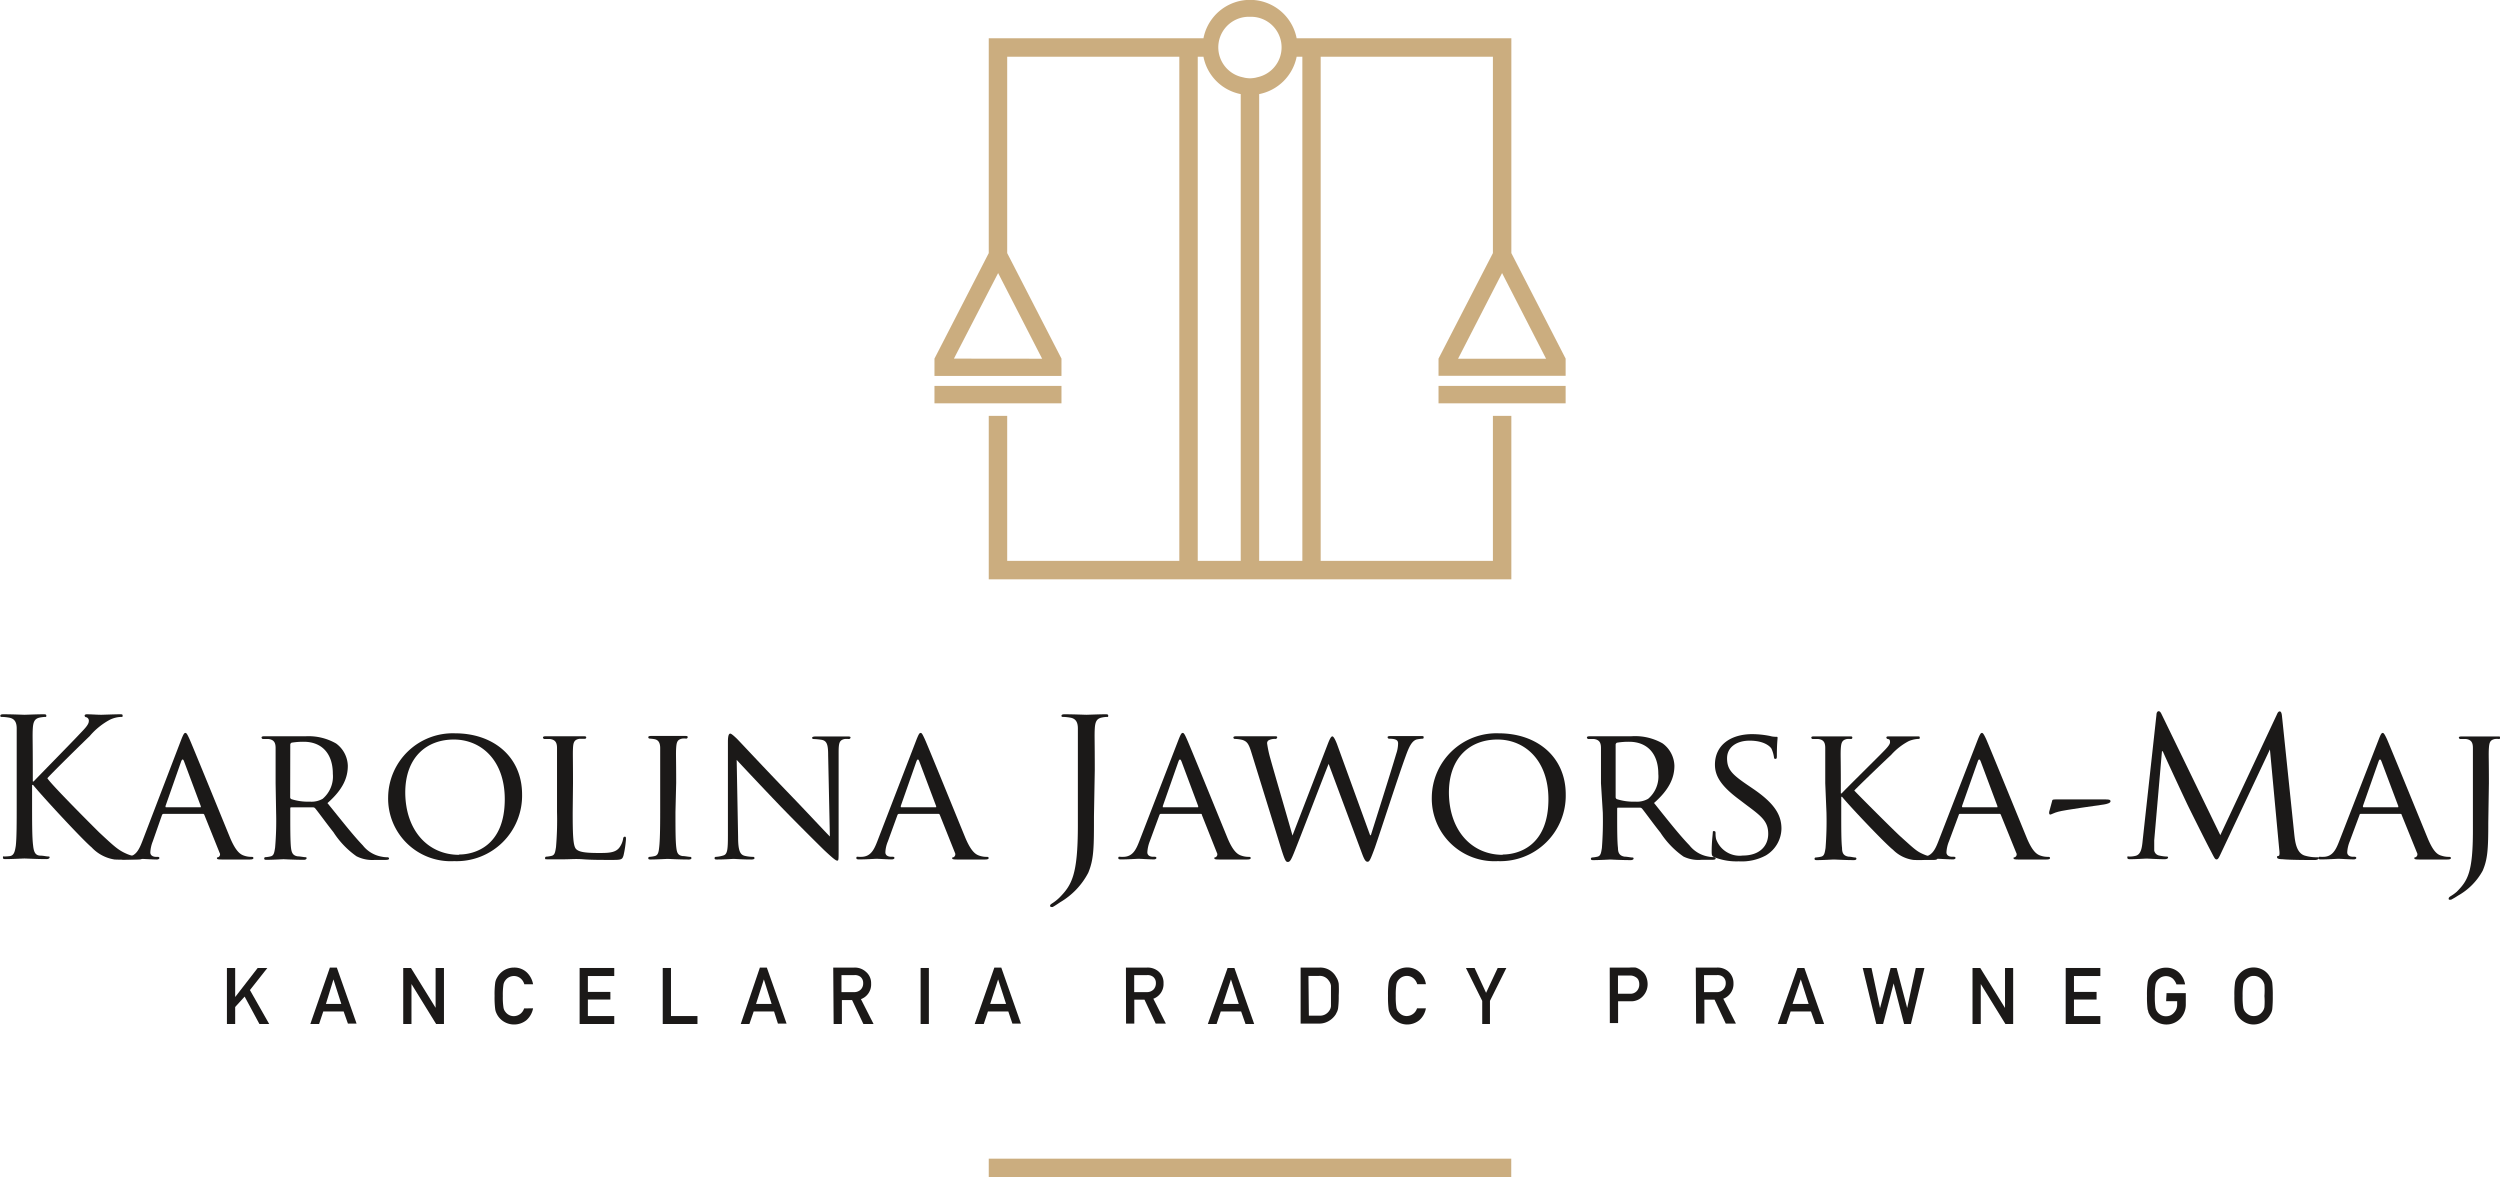 <svg id="Layer_1" data-name="Layer 1" xmlns="http://www.w3.org/2000/svg" viewBox="0 0 245.46 115.56"><polygon points="22.28 95.04 23.09 95.04 23.09 97.88 23.1 97.88 25.3 95.04 26.25 95.04 24.54 97.21 26.43 100.54 25.47 100.54 24.02 97.85 23.09 98.87 23.09 100.54 22.28 100.54 22.28 95.04" style="fill:#1b1918;fill-rule:evenodd"/><path d="M33.74,99.31h-2l-.41,1.23h-.86L32.39,95h.68l1.94,5.5h-.85Zm-.23-.74-.77-2.41h0L32,98.57Z" style="fill:#1b1918;fill-rule:evenodd"/><polygon points="39.59 95.04 40.35 95.04 42.77 98.95 42.77 98.95 42.77 95.04 43.59 95.04 43.59 100.54 42.82 100.54 40.41 96.63 40.4 96.63 40.4 100.54 39.59 100.54 39.59 95.04" style="fill:#1b1918;fill-rule:evenodd"/><path d="M52.34,99a2.06,2.06,0,0,1-.67,1.18,1.94,1.94,0,0,1-2.26.09,1.83,1.83,0,0,1-.61-.67,2.56,2.56,0,0,1-.11-.24,1.54,1.54,0,0,1-.07-.29,8.83,8.83,0,0,1-.06-1.28,8.55,8.55,0,0,1,.06-1.28A1.37,1.37,0,0,1,48.8,96a1.94,1.94,0,0,1,.61-.68A1.86,1.86,0,0,1,50.46,95a1.78,1.78,0,0,1,1.26.47,2.12,2.12,0,0,1,.62,1.17h-.86a1.14,1.14,0,0,0-.36-.57,1,1,0,0,0-.66-.24,1.07,1.07,0,0,0-.49.12,1,1,0,0,0-.33.28.93.93,0,0,0-.21.46,6.71,6.71,0,0,0-.06,1.11,6.49,6.49,0,0,0,.06,1.1.89.89,0,0,0,.21.47,1,1,0,0,0,.33.28,1,1,0,0,0,.49.12,1.08,1.08,0,0,0,1-.76Z" style="fill:#1b1918;fill-rule:evenodd"/><polygon points="56.91 95.04 60.31 95.04 60.31 95.83 57.72 95.83 57.72 97.39 59.93 97.39 59.93 98.14 57.72 98.14 57.72 99.76 60.31 99.76 60.31 100.54 56.91 100.54 56.91 95.04" style="fill:#1b1918;fill-rule:evenodd"/><polygon points="65.07 95.04 65.88 95.04 65.88 99.76 68.48 99.76 68.48 100.54 65.07 100.54 65.07 95.04" style="fill:#1b1918;fill-rule:evenodd"/><path d="M76,99.31H74l-.42,1.23h-.85L74.61,95h.68l1.94,5.5h-.85Zm-.24-.74L75,96.16h0l-.77,2.41Z" style="fill:#1b1918;fill-rule:evenodd"/><path d="M81.81,95h2.08A1.61,1.61,0,0,1,85,95.4a1.45,1.45,0,0,1,.53,1.18,1.53,1.53,0,0,1-1,1.52l1.24,2.44h-1l-1.11-2.35h-1v2.35h-.81Zm.81,2.41h1.23a.89.89,0,0,0,.68-.27.85.85,0,0,0,.22-.61.76.76,0,0,0-.27-.62.87.87,0,0,0-.59-.17H82.62Z" style="fill:#1b1918;fill-rule:evenodd"/><rect x="90.39" y="95.04" width="0.81" height="5.5" style="fill:#1b1918"/><path d="M99,99.31H97l-.41,1.23H95.7L97.63,95h.68l1.93,5.5H99.4Zm-.22-.74L98,96.16h0l-.78,2.41Z" style="fill:#1b1918;fill-rule:evenodd"/><path d="M110.55,95h2.08a1.63,1.63,0,0,1,1.09.36,1.45,1.45,0,0,1,.52,1.18,1.53,1.53,0,0,1-1,1.52l1.23,2.44h-1l-1.1-2.35h-1v2.35h-.81Zm.81,2.41h1.22a.91.91,0,0,0,.69-.27.89.89,0,0,0,.22-.61.76.76,0,0,0-.27-.62.89.89,0,0,0-.6-.17h-1.26Z" style="fill:#1b1918;fill-rule:evenodd"/><path d="M121.86,99.31h-2l-.41,1.23h-.86l1.94-5.5h.67l1.94,5.5h-.85Zm-.23-.74-.77-2.41h0l-.78,2.41Z" style="fill:#1b1918;fill-rule:evenodd"/><path d="M127.7,95h1.87a1.76,1.76,0,0,1,1.62.93,1.63,1.63,0,0,1,.25.65,10.47,10.47,0,0,1,0,1.17,8.65,8.65,0,0,1-.06,1.24,1.5,1.5,0,0,1-.09.32l-.14.28a2,2,0,0,1-.66.64,1.81,1.81,0,0,1-1,.27H127.7Zm.81,4.72h1a1.08,1.08,0,0,0,1-.48.9.9,0,0,0,.17-.45c0-.18,0-.51,0-1s0-.82,0-1a1,1,0,0,0-.21-.5,1.06,1.06,0,0,0-1-.47h-1Z" style="fill:#1b1918;fill-rule:evenodd"/><path d="M140,99a2,2,0,0,1-.66,1.18,1.92,1.92,0,0,1-1.21.41,1.84,1.84,0,0,1-1-.32,1.87,1.87,0,0,1-.62-.67,2.44,2.44,0,0,1-.1-.24,1,1,0,0,1-.07-.29,8.83,8.83,0,0,1-.06-1.28,8.55,8.55,0,0,1,.06-1.28,1.57,1.57,0,0,1,.17-.53,1.91,1.91,0,0,1,.63-.68,1.79,1.79,0,0,1,1-.31,1.77,1.77,0,0,1,1.25.47,2,2,0,0,1,.61,1.17h-.85a1.21,1.21,0,0,0-.36-.57,1,1,0,0,0-.66-.24,1.07,1.07,0,0,0-.49.12,1.14,1.14,0,0,0-.33.28.93.93,0,0,0-.21.46,6.71,6.71,0,0,0-.06,1.11,6.49,6.49,0,0,0,.06,1.1.89.89,0,0,0,.21.47,1.14,1.14,0,0,0,.33.28,1,1,0,0,0,.49.12,1.08,1.08,0,0,0,1-.76Z" style="fill:#1b1918;fill-rule:evenodd"/><polygon points="145.53 98.27 143.93 95.04 144.78 95.04 145.91 97.48 147.05 95.04 147.9 95.04 146.29 98.27 146.29 100.54 145.53 100.54 145.53 98.27" style="fill:#1b1918;fill-rule:evenodd"/><path d="M158.05,95H160a3.83,3.83,0,0,1,.6,0,1.67,1.67,0,0,1,.59.33,1.34,1.34,0,0,1,.42.53,1.92,1.92,0,0,1,.16.79,1.71,1.71,0,0,1-.42,1.11,1.55,1.55,0,0,1-1.25.55h-1.23v2.14h-.81Zm.81,2.57h1.2a.83.83,0,0,0,.67-.29.92.92,0,0,0,.22-.61,1,1,0,0,0-.09-.46.62.62,0,0,0-.26-.27,1,1,0,0,0-.57-.16h-1.17Z" style="fill:#1b1918;fill-rule:evenodd"/><path d="M166.5,95h2.08a1.61,1.61,0,0,1,1.09.36,1.52,1.52,0,0,1,.53,1.18,1.54,1.54,0,0,1-1,1.52l1.24,2.44h-1l-1.1-2.35h-1v2.35h-.81Zm.81,2.41h1.22a.86.86,0,0,0,.91-.88.76.76,0,0,0-.27-.62.88.88,0,0,0-.6-.17h-1.26Z" style="fill:#1b1918;fill-rule:evenodd"/><path d="M177.81,99.31h-2l-.41,1.23h-.85l1.93-5.5h.68l1.94,5.5h-.85Zm-.23-.74-.77-2.41h0L176,98.57Z" style="fill:#1b1918;fill-rule:evenodd"/><polygon points="182.89 95.04 183.75 95.04 184.58 98.95 184.6 98.95 185.63 95.04 186.22 95.04 187.25 98.95 187.26 98.95 188.1 95.04 188.95 95.04 187.62 100.54 186.95 100.54 185.93 96.57 185.92 96.57 184.89 100.54 184.22 100.54 182.89 95.04" style="fill:#1b1918;fill-rule:evenodd"/><polygon points="193.67 95.04 194.43 95.04 196.85 98.95 196.86 98.95 196.86 95.04 197.66 95.04 197.66 100.54 196.9 100.54 194.49 96.63 194.48 96.63 194.48 100.54 193.67 100.54 193.67 95.04" style="fill:#1b1918;fill-rule:evenodd"/><polygon points="202.82 95.04 206.22 95.04 206.22 95.83 203.63 95.83 203.63 97.39 205.85 97.39 205.85 98.14 203.63 98.14 203.63 99.76 206.22 99.76 206.22 100.54 202.82 100.54 202.82 95.04" style="fill:#1b1918;fill-rule:evenodd"/><path d="M212.72,97.51h1.89v1.13a2,2,0,0,1-.55,1.38,1.88,1.88,0,0,1-2.4.25,1.7,1.7,0,0,1-.62-.67,1.28,1.28,0,0,1-.11-.24c0-.08-.05-.18-.07-.29a8.83,8.83,0,0,1-.06-1.28,8.55,8.55,0,0,1,.06-1.28A1.56,1.56,0,0,1,211,96a1.79,1.79,0,0,1,.62-.68,1.84,1.84,0,0,1,1.05-.31,1.81,1.81,0,0,1,1.26.47,2.11,2.11,0,0,1,.61,1.17h-.85a1.39,1.39,0,0,0-.36-.57,1.06,1.06,0,0,0-.67-.24,1.11,1.11,0,0,0-.49.12,1.14,1.14,0,0,0-.33.28.93.93,0,0,0-.21.46,6.71,6.71,0,0,0-.06,1.11,6.49,6.49,0,0,0,.06,1.1,1,1,0,0,0,.21.47,1.14,1.14,0,0,0,.33.28,1,1,0,0,0,.5.12,1,1,0,0,0,.77-.34,1.13,1.13,0,0,0,.32-.83V98.3h-1.08Z" style="fill:#1b1918;fill-rule:evenodd"/><path d="M219.38,97.79a8.55,8.55,0,0,1,.06-1.28,1.37,1.37,0,0,1,.18-.53,2,2,0,0,1,.62-.68,1.83,1.83,0,0,1,1-.31,1.9,1.9,0,0,1,1.07.31,1.81,1.81,0,0,1,.6.68,1.22,1.22,0,0,1,.19.53,11,11,0,0,1,.05,1.28,11.35,11.35,0,0,1-.05,1.28,1.22,1.22,0,0,1-.19.53,1.72,1.72,0,0,1-.6.67,1.91,1.91,0,0,1-1.07.32,1.83,1.83,0,0,1-1-.32,1.87,1.87,0,0,1-.62-.67,2.44,2.44,0,0,1-.1-.24,1,1,0,0,1-.08-.29A8.83,8.83,0,0,1,219.38,97.79Zm.81,0a6.49,6.49,0,0,0,.06,1.1.89.89,0,0,0,.21.47,1.19,1.19,0,0,0,.34.28.9.9,0,0,0,.48.12,1,1,0,0,0,.51-.12,1.1,1.1,0,0,0,.32-.28,1.08,1.08,0,0,0,.22-.47,6.84,6.84,0,0,0,0-1.1,7.07,7.07,0,0,0,0-1.11,1.16,1.16,0,0,0-.22-.46,1.1,1.1,0,0,0-.32-.28,1,1,0,0,0-.51-.12.9.9,0,0,0-.48.12,1.19,1.19,0,0,0-.34.28.93.93,0,0,0-.21.46A6.71,6.71,0,0,0,220.19,97.79Z" style="fill:#1b1918;fill-rule:evenodd"/><path d="M1.64,75.6c0-2.94,0-3.47,0-4.07s-.19-1-.82-1.08a4.22,4.22,0,0,0-.64-.06c-.07,0-.15,0-.15-.11s.1-.15.3-.15c.85,0,2,.05,2.08.05s1.26-.05,1.83-.05c.21,0,.31,0,.31.15s-.08.11-.16.11a4.26,4.26,0,0,0-.47.06c-.51.1-.66.41-.7,1.08s0,1.13,0,4.07v1.13h.08c.32-.35,3.74-3.83,4.42-4.56.52-.55,1-1,1-1.36a.35.35,0,0,0-.25-.39c-.09,0-.16-.08-.16-.16s.09-.13.22-.13c.38,0,1,.05,1.42.05.1,0,1.34-.05,1.81-.05.21,0,.28,0,.28.13s0,.13-.18.13a2.76,2.76,0,0,0-1.06.27,6.84,6.84,0,0,0-2,1.62c-.48.45-3.75,3.66-4.15,4.13C5,77,9,81,9.74,81.73c1.58,1.47,1.9,1.77,2.81,2.15a3.7,3.7,0,0,0,1.17.25c.13,0,.24,0,.24.11s-.09.15-.41.15h-1a13,13,0,0,1-1.3,0A3.88,3.88,0,0,1,9,83.2c-.85-.7-4.84-5-5.75-6.13h-.1v1.85c0,1.81,0,3.3.1,4.09.06.55.17,1,.73,1,.26,0,.57.08.74.08s.15.05.15.11-.1.15-.31.15c-.92,0-2-.06-2.16-.06s-1.25.06-1.81.06c-.21,0-.3,0-.3-.15s0-.11.15-.11A3.6,3.6,0,0,0,1,84.05c.39-.08.47-.49.55-1,.09-.79.09-2.28.09-4.09Z" style="fill:#1b1918;fill-rule:evenodd"/><path d="M17.81,72.58c.21-.52.28-.62.4-.62s.22.23.39.59c.3.67,3,7.29,4,9.73.61,1.43,1.06,1.64,1.42,1.75a2.14,2.14,0,0,0,.65.1c.1,0,.21,0,.21.12s-.19.14-.37.14-1.48,0-2.62,0c-.33,0-.59,0-.59-.11s0-.08.11-.11a.3.3,0,0,0,.15-.44L20.06,80a.14.14,0,0,0-.15-.09H16.07a.17.17,0,0,0-.17.13L15,82.61a3.32,3.32,0,0,0-.24,1.08c0,.32.28.44.57.44h.15c.13,0,.17.05.17.12s-.1.14-.25.14c-.4,0-1.31-.06-1.49-.06s-1,.06-1.68.06c-.2,0-.32,0-.32-.14s.08-.12.15-.12a2.91,2.91,0,0,0,.49,0c.76-.08,1.08-.65,1.4-1.47Zm1.85,6.68c.07,0,.07,0,.05-.12l-1.64-4.39c-.09-.24-.18-.24-.28,0l-1.54,4.39c0,.08,0,.12.05.12Z" style="fill:#1b1918;fill-rule:evenodd"/><path d="M27.06,76.9c0-2.49,0-2.94,0-3.45s-.14-.81-.68-.89l-.57,0a.16.16,0,0,1-.13-.14c0-.09.07-.13.26-.13.76,0,1.87,0,2,0l2.07,0A5.43,5.43,0,0,1,33,73a2.8,2.8,0,0,1,1.15,2.19c0,1.18-.49,2.34-2,3.66C33.5,80.51,34.66,82,35.62,83a3,3,0,0,0,1.85,1.11,2.81,2.81,0,0,0,.58.06.14.14,0,0,1,.15.12c0,.1-.09.14-.4.14h-1A3.44,3.44,0,0,1,35,84.07a8.54,8.54,0,0,1-2.26-2.36c-.69-.87-1.43-1.9-1.79-2.34a.27.27,0,0,0-.22-.1l-2.12,0c-.08,0-.11,0-.11.13v.38c0,1.54,0,2.79.07,3.45.06.47.16.77.66.85.23,0,.59.08.74.08s.13.07.13.12-.08.14-.26.14c-.91,0-2-.06-2-.06s-1.13.06-1.64.06c-.17,0-.26,0-.26-.14a.12.12,0,0,1,.13-.12,3,3,0,0,0,.51-.08c.32-.08.35-.38.43-.85a30.93,30.93,0,0,0,.1-3.47Zm1.43,1.36a.21.21,0,0,0,.11.2,5.39,5.39,0,0,0,1.83.25,2.2,2.2,0,0,0,1.25-.28,2.87,2.87,0,0,0,1-2.45c0-2-1.09-3.15-2.86-3.15a7.14,7.14,0,0,0-1.19.09.22.22,0,0,0-.13.19Z" style="fill:#1b1918;fill-rule:evenodd"/><path d="M44.69,72c3.73,0,6.57,2.29,6.57,6a6.43,6.43,0,0,1-6.67,6.55,6.15,6.15,0,0,1-6.48-6.3A6.35,6.35,0,0,1,44.69,72Zm.38,11.9c1.49,0,4.49-.79,4.49-5.43,0-3.85-2.34-5.86-5-5.86s-4.77,1.73-4.77,5.22C39.82,81.6,42.07,83.93,45.07,83.93Z" style="fill:#1b1918;fill-rule:evenodd"/><path d="M56.23,79.77c0,2.35.05,3.31.34,3.6s.92.38,2.21.38c.87,0,1.6,0,2-.49a2,2,0,0,0,.4-.9c0-.12.07-.21.17-.21s.11.07.11.24a10.17,10.17,0,0,1-.24,1.6c-.12.38-.17.44-1.06.44-1.19,0-2.11,0-2.88-.06s-1.32,0-1.82,0c-.07,0-.35,0-.67,0s-.71,0-1,0-.27,0-.27-.13a.12.12,0,0,1,.13-.13,3,3,0,0,0,.51-.08c.32-.08.35-.37.43-.85a30.93,30.93,0,0,0,.1-3.47V76.9c0-2.49,0-2.94,0-3.45s-.14-.81-.68-.89l-.57,0a.17.17,0,0,1-.13-.14c0-.09.08-.13.27-.13.75,0,1.79,0,1.88,0s1.32,0,1.83,0c.17,0,.27,0,.27.13a.14.14,0,0,1-.14.12l-.54,0c-.49.09-.59.33-.62.9s0,1,0,3.45Z" style="fill:#1b1918;fill-rule:evenodd"/><path d="M66.32,79.73c0,1.54,0,2.81.08,3.47.06.47.12.77.61.85.24,0,.6.08.75.08a.12.12,0,0,1,.13.12c0,.08-.08.14-.26.14-.93,0-2-.06-2.07-.06s-1.14.06-1.65.06c-.16,0-.26,0-.26-.14a.12.12,0,0,1,.13-.12,3,3,0,0,0,.51-.08c.32-.08.38-.38.43-.85.08-.66.1-1.93.1-3.47V76.9c0-2.49,0-2.94,0-3.45s-.17-.79-.53-.87a3.9,3.9,0,0,0-.5-.06.14.14,0,0,1-.14-.13c0-.09.08-.13.26-.13.55,0,1.59,0,1.69,0s1.14,0,1.65,0c.2,0,.27,0,.27.13a.15.15,0,0,1-.14.13,1.73,1.73,0,0,0-.41,0c-.45.1-.54.32-.58.89s0,1,0,3.45Z" style="fill:#1b1918;fill-rule:evenodd"/><path d="M72.47,82.2c0,1.33.2,1.72.65,1.83a3.72,3.72,0,0,0,.83.1.12.12,0,0,1,.13.12c0,.1-.12.14-.3.14-.94,0-1.6-.06-1.75-.06s-.85.06-1.61.06c-.17,0-.26,0-.26-.14a.12.12,0,0,1,.13-.12A3,3,0,0,0,71,84c.42-.11.47-.55.47-2V72.84c0-.64.1-.81.23-.81s.47.33.64.49S75,75.36,77.55,78c1.64,1.7,3.41,3.61,3.93,4.13l-.17-8c0-1-.12-1.39-.63-1.49a6.52,6.52,0,0,0-.81-.08c-.12,0-.13-.08-.13-.14s.13-.11.32-.11c.75,0,1.54,0,1.74,0s.73,0,1.41,0c.17,0,.3,0,.3.11a.17.17,0,0,1-.19.14,1.84,1.84,0,0,0-.4,0c-.54.12-.58.43-.58,1.4l0,9.39c0,1.06,0,1.15-.13,1.15s-.33-.13-1.26-1c-.17-.16-2.56-2.52-4.32-4.34-1.92-2-3.79-4-4.3-4.55Z" style="fill:#1b1918;fill-rule:evenodd"/><path d="M90,72.58c.21-.52.28-.62.4-.62s.22.23.39.59c.31.67,3,7.29,4,9.73.61,1.43,1.06,1.64,1.42,1.75a2.16,2.16,0,0,0,.66.1c.09,0,.2,0,.2.12s-.19.14-.37.14-1.48,0-2.62,0c-.32,0-.59,0-.59-.11s0-.08.12-.11a.32.32,0,0,0,.15-.44L92.27,80a.14.14,0,0,0-.15-.09H88.28a.17.17,0,0,0-.17.13l-.93,2.56a3.12,3.12,0,0,0-.25,1.08c0,.32.28.44.57.44h.15c.13,0,.17.05.17.12s-.1.14-.25.14c-.39,0-1.3-.06-1.49-.06s-1,.06-1.68.06c-.2,0-.32,0-.32-.14s.08-.12.15-.12a2.91,2.91,0,0,0,.49,0c.76-.08,1.08-.65,1.4-1.47Zm1.85,6.68c.08,0,.08,0,.06-.12l-1.65-4.39c-.09-.24-.18-.24-.28,0l-1.54,4.39c0,.08,0,.12.05.12Z" style="fill:#1b1918;fill-rule:evenodd"/><path d="M107.41,80.13c0,3.05,0,4.22-.56,5.56a7.23,7.23,0,0,1-2.75,2.89c-.25.17-.55.37-.74.47a.28.28,0,0,1-.13,0,.12.12,0,0,1-.13-.11c0-.11.09-.17.26-.28a4.38,4.38,0,0,0,.66-.53c1.22-1.24,1.81-2.24,1.81-7.11V75.6c0-2.94,0-3.47,0-4.07s-.19-1-.81-1.08a4.48,4.48,0,0,0-.64-.06c-.08,0-.16,0-.16-.11s.1-.15.31-.15c.85,0,2,.05,2.13.05s1.29-.05,1.85-.05c.21,0,.3,0,.3.15s-.07.11-.15.11a2.59,2.59,0,0,0-.47.06c-.51.1-.66.41-.7,1.08s0,1.13,0,4.07Z" style="fill:#1b1918;fill-rule:evenodd"/><path d="M115.73,72.58c.21-.52.28-.62.4-.62s.23.23.39.59c.31.67,3,7.29,4,9.73.6,1.43,1.06,1.64,1.42,1.75a2.16,2.16,0,0,0,.66.1c.09,0,.2,0,.2.12s-.19.14-.37.14-1.47,0-2.63,0c-.32,0-.57,0-.57-.11s0-.08.11-.11a.31.31,0,0,0,.14-.44L118,80c0-.07,0-.09-.14-.09H114c-.07,0-.12,0-.17.13l-.94,2.56a3.61,3.61,0,0,0-.24,1.08c0,.32.28.44.56.44h.16c.13,0,.17.05.17.12s-.1.14-.25.14c-.4,0-1.3-.06-1.49-.06s-1,.06-1.68.06c-.21,0-.32,0-.32-.14s.08-.12.15-.12a2.91,2.91,0,0,0,.49,0c.76-.08,1.08-.65,1.4-1.47Zm1.85,6.68c.07,0,.07,0,.06-.12L116,74.75c-.1-.24-.19-.24-.29,0l-1.54,4.39c0,.08,0,.12,0,.12Z" style="fill:#1b1918;fill-rule:evenodd"/><path d="M134.52,82h.08c.41-1.32,1.9-6,2.49-8a3.24,3.24,0,0,0,.18-1c0-.28-.13-.47-.88-.47a.15.15,0,0,1-.15-.15c0-.07.07-.11.28-.11.85,0,1.54,0,1.7,0s.83,0,1.33,0c.15,0,.23,0,.23.1s0,.16-.15.16a3.46,3.46,0,0,0-.56.08c-.49.17-.76.81-1.08,1.7-.73,2-2.38,7.13-3,8.92-.44,1.19-.53,1.38-.72,1.38s-.32-.21-.55-.83L130.45,75c-.57,1.41-2.81,7.29-3.42,8.78-.28.68-.39.85-.59.85s-.29-.17-.64-1.27l-2.94-9.5c-.26-.85-.43-1.06-.87-1.21a3.44,3.44,0,0,0-.75-.1.14.14,0,0,1-.14-.15c0-.07.11-.11.25-.11.88,0,1.8,0,2,0s.91,0,1.74,0c.23,0,.31,0,.31.11a.17.17,0,0,1-.18.15,1.31,1.31,0,0,0-.58.1.33.33,0,0,0-.23.34,10.77,10.77,0,0,0,.32,1.49c.27,1,2,6.9,2.17,7.56h0l3.47-9c.25-.65.36-.74.45-.74s.24.21.45.75Z" style="fill:#1b1918;fill-rule:evenodd"/><path d="M147.16,72c3.73,0,6.57,2.29,6.57,6a6.43,6.43,0,0,1-6.67,6.55,6.15,6.15,0,0,1-6.48-6.3A6.35,6.35,0,0,1,147.16,72Zm.38,11.9c1.49,0,4.49-.79,4.49-5.43,0-3.85-2.34-5.86-5-5.86s-4.77,1.73-4.77,5.22C142.29,81.6,144.54,83.93,147.54,83.93Z" style="fill:#1b1918;fill-rule:evenodd"/><path d="M157.19,76.9c0-2.49,0-2.94,0-3.45s-.14-.81-.68-.89l-.57,0a.17.17,0,0,1-.13-.14c0-.09.08-.13.27-.13.75,0,1.86,0,2,0l2.07,0a5.43,5.43,0,0,1,3.09.7,2.81,2.81,0,0,1,1.16,2.19c0,1.18-.5,2.34-2,3.66,1.36,1.7,2.5,3.15,3.47,4.15a3,3,0,0,0,1.85,1.11,2.81,2.81,0,0,0,.58.06.14.14,0,0,1,.15.12c0,.1-.1.14-.39.14h-1a3.39,3.39,0,0,1-1.77-.32,8.54,8.54,0,0,1-2.27-2.36c-.7-.87-1.43-1.9-1.79-2.34a.28.28,0,0,0-.23-.1l-2.11,0c-.07,0-.11,0-.11.13v.38c0,1.54,0,2.79.08,3.45,0,.47.15.77.65.85.24,0,.59.08.74.08s.14.07.14.12-.08.14-.28.14c-.89,0-2-.06-2-.06s-1.13.06-1.64.06c-.17,0-.27,0-.27-.14a.13.13,0,0,1,.14-.12,3.17,3.17,0,0,0,.51-.08c.32-.08.35-.38.43-.85a34.35,34.35,0,0,0,.09-3.47Zm1.44,1.36a.23.23,0,0,0,.11.2,5.39,5.39,0,0,0,1.83.25,2.22,2.22,0,0,0,1.25-.28,2.87,2.87,0,0,0,1-2.45c0-2-1.1-3.15-2.87-3.15a7.14,7.14,0,0,0-1.19.09.22.22,0,0,0-.13.19Z" style="fill:#1b1918;fill-rule:evenodd"/><path d="M168.31,84.16c-.23-.11-.25-.17-.25-.6,0-.8.08-1.44.1-1.7s0-.26.12-.26.16.05.16.19a2.65,2.65,0,0,0,.05.58A2.45,2.45,0,0,0,171.12,84c1.64,0,2.49-.93,2.49-2.13s-.62-1.7-2.1-2.8l-.75-.57c-1.79-1.33-2.38-2.31-2.38-3.42,0-1.89,1.5-3,3.68-3a9.26,9.26,0,0,1,1.72.18,2,2,0,0,0,.58.08c.14,0,.17,0,.17.11s-.07.6-.07,1.7c0,.25,0,.36-.14.36s-.13-.08-.15-.2a3.09,3.09,0,0,0-.24-.8c-.11-.19-.67-.79-2.15-.79-1.21,0-2.21.6-2.21,1.73s.51,1.61,2.15,2.72l.47.32c2,1.38,2.72,2.49,2.72,3.87A3.12,3.12,0,0,1,173.36,84a5,5,0,0,1-2.64.57A5.93,5.93,0,0,1,168.31,84.16Z" style="fill:#1b1918;fill-rule:evenodd"/><path d="M179.21,76.9c0-2.49,0-2.94,0-3.45s-.13-.82-.68-.89c-.12,0-.41,0-.56,0a.15.15,0,0,1-.13-.13c0-.09.07-.13.26-.13.75,0,1.77,0,1.87,0s1.15,0,1.64,0c.19,0,.26,0,.26.13a.13.13,0,0,1-.13.13,1.77,1.77,0,0,0-.41,0c-.44.1-.55.32-.59.89s0,1,0,3.45v1h.08c.26-.3,3.22-3.22,3.85-3.86.47-.48.9-.89.9-1.16s-.07-.29-.21-.32a.16.16,0,0,1-.15-.15c0-.07.08-.11.19-.11.34,0,.85,0,1.25,0,.09,0,1.19,0,1.6,0,.17,0,.24,0,.24.11s0,.14-.16.14a2.76,2.76,0,0,0-.93.22,6.16,6.16,0,0,0-1.73,1.36c-.42.38-3.25,3.09-3.61,3.49.44.47,3.89,3.93,4.57,4.54,1.39,1.25,1.58,1.46,2.38,1.78a3.55,3.55,0,0,0,1,.23c.12,0,.21.05.21.12s-.08.14-.36.14h-.85a10.21,10.21,0,0,1-1.15,0,3.47,3.47,0,0,1-2-1c-.75-.58-4.24-4.26-5-5.2h-.08v1.56c0,1.54,0,2.81.08,3.47,0,.47.13.77.64.85.23,0,.49.08.65.08a.12.12,0,0,1,.12.12c0,.08-.07.14-.26.14-.81,0-1.81-.06-1.95-.06s-1.13.06-1.63.06c-.18,0-.27,0-.27-.14a.12.12,0,0,1,.13-.12,3.28,3.28,0,0,0,.52-.08c.32-.08.35-.38.43-.85a34.35,34.35,0,0,0,.09-3.47Z" style="fill:#1b1918;fill-rule:evenodd"/><path d="M194.2,72.58c.21-.52.29-.62.4-.62s.23.23.4.59c.3.67,3,7.29,4,9.73.6,1.43,1.05,1.64,1.41,1.75a2.16,2.16,0,0,0,.66.1c.1,0,.21,0,.21.12s-.19.14-.38.14-1.47,0-2.62,0c-.32,0-.58,0-.58-.11s0-.08.11-.11a.3.3,0,0,0,.15-.44L196.45,80a.13.13,0,0,0-.15-.09h-3.83c-.08,0-.13,0-.16.13l-.95,2.56a3.37,3.37,0,0,0-.25,1.08c0,.32.28.44.57.44h.15c.13,0,.17.05.17.12s-.09.14-.25.14c-.39,0-1.29-.06-1.49-.06s-1,.06-1.68.06c-.2,0-.32,0-.32-.14s.08-.12.15-.12a2.72,2.72,0,0,0,.49,0c.76-.08,1.08-.65,1.4-1.47Zm1.85,6.68c.08,0,.08,0,.06-.12l-1.64-4.39c-.1-.24-.19-.24-.28,0l-1.55,4.39c0,.08,0,.12.06.12Z" style="fill:#1b1918;fill-rule:evenodd"/><path d="M206.65,78.49c.33,0,.57,0,.57.18s-.36.27-.66.32c-.51.08-3.85.53-4.48.71-.37.09-.69.28-.78.28s-.13-.11-.1-.28l.29-1.07c0-.13.11-.14.42-.14Z" style="fill:#1b1918;fill-rule:evenodd"/><path d="M225.27,82c.08.68.21,1.74,1,2a4.09,4.09,0,0,0,1.22.17c.1,0,.16,0,.16.1s-.17.17-.4.17c-.41,0-2.45,0-3.15-.08-.43,0-.53-.09-.53-.19s0-.11.14-.13.11-.34.07-.68l-.91-9.78h0l-4.62,9.8c-.39.83-.45,1-.62,1s-.23-.19-.59-.87c-.49-.92-2.11-4.18-2.2-4.37-.17-.34-2.28-4.86-2.49-5.38h-.08l-.76,8.75c0,.31,0,.65,0,1A.61.61,0,0,0,212,84a4,4,0,0,0,.72.1c.07,0,.15,0,.15.09s-.11.17-.35.17c-.69,0-1.6-.06-1.75-.06s-1.07.06-1.58.06c-.19,0-.32,0-.32-.17s.09-.09.19-.09a2.35,2.35,0,0,0,.57-.06c.61-.11.68-.85.75-1.57l1.35-12.29c0-.21.1-.35.21-.35s.19.08.29.29L218,82l5.55-11.84c.07-.17.15-.31.28-.31s.2.16.23.52Z" style="fill:#1b1918;fill-rule:evenodd"/><path d="M233.56,72.58c.2-.52.28-.62.39-.62s.23.23.4.59c.3.67,3,7.29,4,9.73.6,1.43,1,1.64,1.41,1.75a2.22,2.22,0,0,0,.67.1c.08,0,.21,0,.21.12s-.2.14-.39.14-1.47,0-2.62,0c-.32,0-.58,0-.58-.11s0-.08.11-.11a.31.31,0,0,0,.15-.44L235.8,80c0-.07-.05-.09-.15-.09h-3.83c-.08,0-.13,0-.16.13l-.95,2.56a3.37,3.37,0,0,0-.25,1.08c0,.32.28.44.57.44h.15c.13,0,.17.05.17.12s-.1.14-.25.14c-.39,0-1.3-.06-1.49-.06s-1,.06-1.67.06c-.21,0-.32,0-.32-.14a.14.14,0,0,1,.15-.12,3,3,0,0,0,.49,0c.75-.08,1.07-.65,1.39-1.47Zm1.84,6.68c.08,0,.08,0,.07-.12l-1.65-4.39c-.09-.24-.19-.24-.28,0L232,79.14q0,.12.06.12Z" style="fill:#1b1918;fill-rule:evenodd"/><path d="M244.31,80.75c0,2.6-.06,3.6-.55,4.74a6.23,6.23,0,0,1-2.43,2.45,6.89,6.89,0,0,1-.68.4s-.05,0-.11,0-.12,0-.12-.1.06-.17.21-.26a3.9,3.9,0,0,0,.59-.43c1.07-1.08,1.58-1.91,1.58-6V76.9c0-2.49,0-2.94,0-3.45s-.13-.81-.67-.89c-.14,0-.42,0-.57,0a.16.16,0,0,1-.14-.13c0-.09.08-.12.27-.12.76,0,1.83,0,1.93,0l1.61,0c.2,0,.27,0,.27.12a.15.15,0,0,1-.13.13,1.76,1.76,0,0,0-.42,0c-.45.1-.54.32-.58.89s0,1,0,3.45Z" style="fill:#1b1918;fill-rule:evenodd"/><rect x="97.08" y="113.76" width="51.3" height="1.8" style="fill:#cbad7f"/><rect x="91.75" y="37.89" width="12.47" height="1.71" style="fill:#cbad7f"/><path d="M153.72,35.21l-5.33-10.36V3.76H127.31a4.66,4.66,0,0,0-9.15,0H97.08V24.85L91.75,35.21v1.7h12.47v-1.7L98.89,24.85V5.57h16.9v49.5H98.89V40.83H97.08V56.88h51.31V40.83h-1.81V55.07H129.67V5.57h16.91V24.85l-5.34,10.36h0v1.69h12.48V35.22h0Zm-60.06,0L98,26.81l4.32,8.41ZM122.73,1.65a3,3,0,0,1,.9,5.89l-.4.1a4.23,4.23,0,0,1-.5.05,3.87,3.87,0,0,1-.49-.05l-.42-.1a3,3,0,0,1,.91-5.89ZM117.6,55.07V5.57h.56a4.64,4.64,0,0,0,3.66,3.67V55.07Zm10.27,0h-4.24V9.24a4.68,4.68,0,0,0,3.68-3.67h.56Zm19.61-28.26,4.32,8.41h-8.64Z" style="fill:#cbad7f;fill-rule:evenodd"/><rect x="141.24" y="37.89" width="12.48" height="1.71" style="fill:#cbad7f"/></svg>